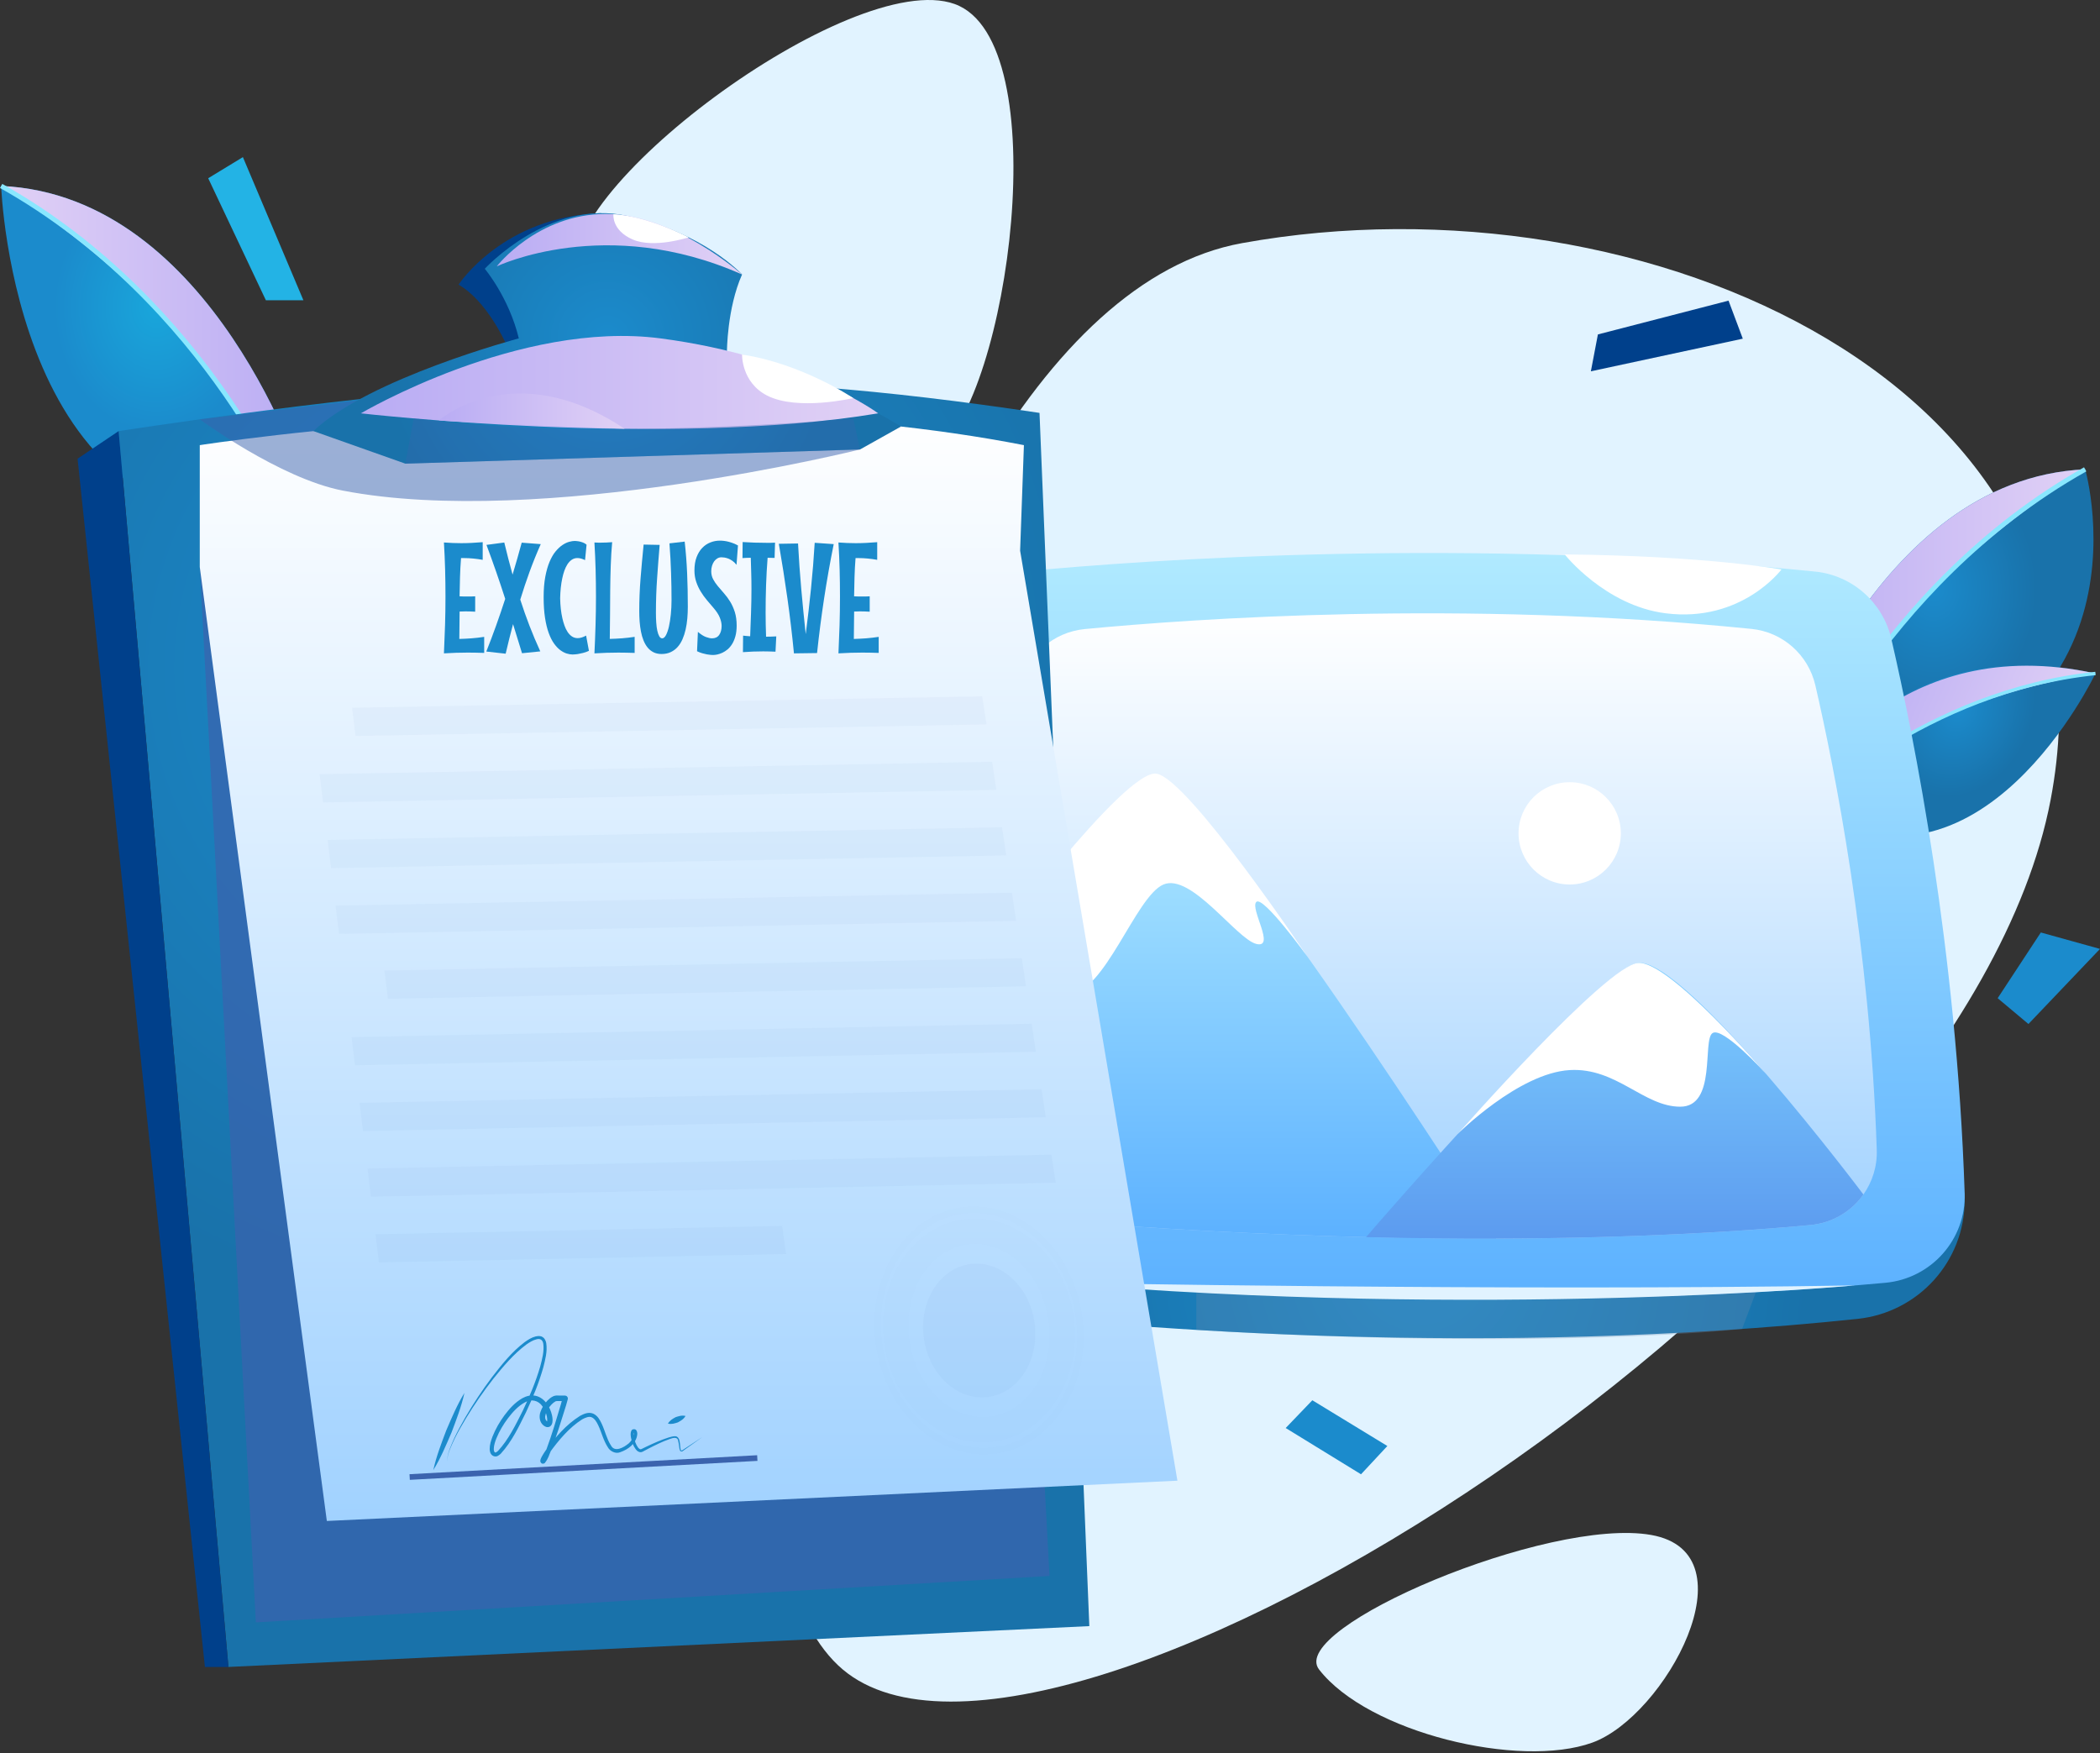 <svg fill="none" height="253" viewBox="0 0 303 253" width="303" xmlns="http://www.w3.org/2000/svg" xmlns:xlink="http://www.w3.org/1999/xlink"><rect x="0" y="0" width="303" height="253" fill="#333333" stroke="none"/><linearGradient id="a"><stop offset="0" stop-color="#1b8bcc"/><stop offset="1" stop-color="#1972aa"/></linearGradient><radialGradient id="b" cx="0" cy="0" gradientTransform="matrix(14.775 0 0 18.086 279.031 85.02)" gradientUnits="userSpaceOnUse" r="1" xlink:href="#a"/><linearGradient id="c"><stop offset="0" stop-color="#b9acf4"/><stop offset="1" stop-color="#e1d1f5"/></linearGradient><linearGradient id="d" gradientUnits="userSpaceOnUse" x1="257.036" x2="300.862" xlink:href="#c" y1="91.536" y2="91.536"/><radialGradient id="e" cx="0" cy="0" gradientTransform="matrix(9.753 4.221 -5.167 11.938 282.583 102.345)" gradientUnits="userSpaceOnUse" r="1" xlink:href="#a"/><linearGradient id="f" gradientUnits="userSpaceOnUse" x1="266.515" x2="295.524" xlink:href="#c" y1="100.389" y2="112.943"/><radialGradient id="g" cx="0" cy="0" gradientTransform="matrix(-14.734 0 0 -18.036 22.582 44.315)" gradientUnits="userSpaceOnUse" r="1"><stop offset="0" stop-color="#19a6db"/><stop offset="1" stop-color="#1b8bcc"/></radialGradient><linearGradient id="h" gradientUnits="userSpaceOnUse" x1="43.991" x2=".166" xlink:href="#c" y1="50.644" y2="50.644"/><radialGradient id="i" cx="205.054" cy="182.08" gradientUnits="userSpaceOnUse" r="55.993" xlink:href="#a"/><linearGradient id="j"><stop offset="0" stop-color="#5cb1ff"/><stop offset="1" stop-color="#b0eaff"/></linearGradient><linearGradient id="k" gradientUnits="userSpaceOnUse" x1="205.054" x2="205.054" xlink:href="#j" y1="187.41" y2="79.794"/><linearGradient id="l"><stop offset="0" stop-color="#a1d2ff"/><stop offset="1" stop-color="#fff"/></linearGradient><linearGradient id="m" gradientUnits="userSpaceOnUse" x1="205.054" x2="205.054" xlink:href="#l" y1="178.719" y2="88.496"/><linearGradient id="n" gradientUnits="userSpaceOnUse" x1="177.599" x2="177.599" xlink:href="#j" y1="178.718" y2="112.865"/><linearGradient id="o" gradientUnits="userSpaceOnUse" x1="232.986" x2="232.986" y1="178.717" y2="138.928"><stop offset="0" stop-color="#5c9bef"/><stop offset="1" stop-color="#7ecfff"/></linearGradient><radialGradient id="p" cx="0" cy="0" gradientTransform="matrix(94.842 0 0 93.847 72.377 96.16)" gradientUnits="userSpaceOnUse" r="1" xlink:href="#a"/><linearGradient id="q" gradientUnits="userSpaceOnUse" x1="99.357" x2="99.357" xlink:href="#l" y1="219.462" y2="59.641"/><radialGradient id="r" cx="87.612" cy="48.829" gradientUnits="userSpaceOnUse" r="32.586" xlink:href="#a"/><linearGradient id="s" gradientUnits="userSpaceOnUse" x1="52.067" x2="126.71" xlink:href="#c" y1="55.187" y2="55.187"/><linearGradient id="t" gradientUnits="userSpaceOnUse" x1="71.672" x2="107.068" xlink:href="#c" y1="35.24" y2="35.24"/><linearGradient id="u" gradientUnits="userSpaceOnUse" x1="63.326" x2="90.127" xlink:href="#c" y1="59.324" y2="59.324"/><path d="m295.872 115.424c11.395-59.719-58.442-90.875-116.664-80.342-58.221 10.53-87.578 180.537-57.614 205.808 29.963 25.267 161.372-57.843 174.278-125.466z" fill="#e1f3ff"/><path d="m190.319 240.89c-4.633-5.981 33.093-22.042 47.934-19.405 14.844 2.638 1.984 26.168-8.508 29.961-10.495 3.795-32.357-1.432-39.426-10.556z" fill="#e1f3ff"/><path d="m83.211 40.372c-4.633-12.084 39.684-45.126 54.525-39.795 14.841 5.331 7.8 56.84-2.692 64.504-10.492 7.666-44.762-6.272-51.833-24.709z" fill="#e1f3ff"/><path d="m258.6 115.35-.15-.094c-.42-.339-1.626-1.558-1.384-4.579 0 0 13.096-41.599 43.796-42.956 0 0 12.352 42.89-42.262 47.629z" fill="url(#b)"/><path d="m300.862 67.721c-33.69 21.113-42.262 47.626-42.262 47.626l-.15-.093c-.42-.339-1.626-1.559-1.384-4.58.003.003 13.096-41.596 43.796-42.953z" fill="url(#d)"/><path d="m258.916 115.473-.633-.248c.122-.306 12.365-30.899 42.414-47.797l.332.587c-29.832 16.782-41.994 47.153-42.113 47.459z" fill="#89e7ff"/><path d="m260.728 116.597-.071-.107c-.18-.344-.628-1.495.397-3.425 0 0 12.347-22.414 41.29-15.887 0 0-16.678 35.183-41.616 19.419z" fill="url(#e)"/><path d="m302.345 97.179c-28.35 4.321-41.617 19.418-41.617 19.418l-.071-.106c-.18-.344-.628-1.496.397-3.426 0 0 12.825-22.174 41.291-15.886z" fill="url(#f)"/><path d="m260.9 116.769-.347-.347c.167-.167 17.032-16.911 41.766-19.486l.051.483c-24.559 2.563-41.303 19.183-41.47 19.35z" fill="#89e7ff"/><path d="m42.429 74.456.149-.094c.42-.339 1.627-1.556 1.381-4.579 0 0-13.093-41.597-43.793-42.953 0 0 1.847 53.954 42.262 47.626z" fill="url(#g)"/><path d="m.167 26.83c33.69 21.111 42.262 47.623 42.262 47.623l.149-.094c.42-.339 1.627-1.556 1.381-4.579 0 .003-13.096-41.594-43.793-42.95z" fill="url(#h)"/><path d="m42.115 74.577c-.119-.304-12.281-30.677-42.115-47.454l.331-.587c30.05 16.896 42.292 47.489 42.414 47.795z" fill="#89e7ff"/><path d="m126.635 171.07v2.571c0 7.967 5.986 14.654 13.905 15.534 23.644 2.632 74.311 6.703 127.467 1.131 8.78-.921 15.464-8.283 15.464-17.11v-1.03z" fill="url(#i)"/><path d="m126.635 171.071c.529-17.083 2.459-49.718 9.432-78.913 1.258-5.263 5.708-9.141 11.092-9.655 18.738-1.789 64.883-5.06 114.733-.03 5.364.541 9.781 4.45 10.998 9.703 3.322 14.356 9.417 44.886 10.584 79.991.22 6.649-4.808 12.313-11.436 12.928-20.345 1.885-66.721 4.562-133.818-1.068-6.692-.559-11.792-6.246-11.585-12.956z" fill="url(#k)"/><path d="m270.79 165.928c.081 2.383-.648 4.615-1.928 6.434-1.725 2.431-4.475 4.111-7.656 4.405-9.1.845-24.438 1.89-45.318 1.95-5.839.013-12.096-.048-18.781-.212-14.186-.339-30.264-1.126-48.079-2.629-5.614-.47-9.89-5.237-9.712-10.864.199-6.318.609-15.208 1.538-25.247l.013-.097c1.151-12.657 3.101-27.185 6.352-40.809 1.058-4.415 4.78-7.656 9.301-8.091 15.702-1.503 54.386-4.24 96.185-.023 4.496.445 8.198 3.722 9.22 8.127 2.783 12.036 7.891 37.637 8.865 67.057z" fill="url(#m)"/><path d="m215.888 178.717c-5.839.012-12.096-.048-18.781-.213-14.186-.339-30.264-1.126-48.079-2.629-5.614-.47-9.89-5.237-9.712-10.864.199-6.317.609-15.208 1.538-25.247l.013-.096s20.632-26.801 26.211-26.801c6.753-.003 46.93 62.97 48.81 65.85z" fill="url(#n)"/><path d="m268.865 172.36c-1.725 2.432-4.476 4.112-7.656 4.405-9.1.845-24.438 1.89-45.318 1.951-5.84.013-12.097-.048-18.781-.213.87-1.067 33.812-39.036 39.262-39.565 6.869-.683 32.493 33.422 32.493 33.422z" fill="url(#o)"/><path d="m226.484 127.625c4.076 0 7.38-3.305 7.38-7.381s-3.304-7.38-7.38-7.38-7.38 3.304-7.38 7.38 3.304 7.381 7.38 7.381z" fill="#fff"/><path d="m172.616 191.896v-5.571s28.228 2.464 80.782 0l-2.036 5.429c0-.002-27.702 3.186-78.746.142z" fill="#6a8bae" opacity=".3"/><path d="m225.763 79.998s5.832 7.39 14.571 8.496c10.963 1.384 16.706-6.325 16.706-6.325s-10.892-1.973-31.277-2.171z" fill="#fff"/><path d="m210.306 163.64s8.81-8.809 16.18-9.237c6.758-.389 10.667 5.285 15.952 5.285s3.165-9.601 4.65-10.618c1.483-1.015 7.649 5.799 7.649 5.799s-13.817-16.221-18.368-15.927c-4.552.293-26.063 24.698-26.063 24.698z" fill="#fff"/><path d="m142.486 137.604s4.63-2.823 6.197-2.284c1.566.539 1.351 8.116 5.48 8.124 5.186.007 9.69-14.11 13.702-15.816 4.013-1.702 10.571 7.889 13.41 8.575 2.836.685-.979-5.144 0-6.067.979-.924 7.352 7.876 7.352 7.876s-17.138-25.589-21.741-26.374c-4.602-.784-24.4 25.966-24.4 25.966z" fill="#fff"/><path d="m151.789 185.075s65.202 1.247 115.851.402c-.002 0-53.144 4.923-115.851-.402z" fill="#e1f3ff"/><path d="m288.234 144.033 6.229-9.483 8.537 2.371-10.326 10.834z" fill="#1b8bcc"/><path d="m38.361 43.322-8.321-17.604 5.007-3.046 8.729 20.65z" fill="#23b3e5"/><path d="m230.554 48.255 18.849-4.875 2.057 5.488-21.92 4.708z" fill="#00408b"/><path d="m185.506 206.052 10.869 6.677 3.8-4.081-10.823-6.601z" fill="#1b8bcc"/><path d="m72.896 49.387s-2.677-5.994-6.735-8.314c0 0 6.414-9.857 20.572-10.315l1.776 17.718z" fill="#00408b"/><path d="m32.961 240.528-15.846-178.326c59.097-8.848 87.629-9.404 132.871-2.624l7.188 175.058z" fill="url(#p)"/><path d="m28.826 81.816 8.091 152.279 114.51-6.697-8.141-151.993z" fill="#3b63ae" opacity=".7"/><path d="m17.116 62.204-5.923 3.982 18.373 174.344h3.395z" fill="#00408b"/><path d="m28.826 64.23s65.893-10.325 118.91 0l-.547 15.231 22.695 134.19-122.726 5.814-18.335-137.646v-17.589z" fill="url(#q)"/><path d="m124.091 64.854s-45.959 11.464-74.619 5.938c-9.121-1.758-20.648-10.287-20.648-10.287l26.993-3.221z" fill="#3b63ae" opacity=".5"/><g fill="#1b8bcc"><path d="m68.565 88.263c-.228-.015-.463-.025-.698-.033s-.473-.013-.708-.013c-.134 0-.271.005-.415.013-.144.008-.286.01-.428.01l-.043 3.954c.605-.015 1.194-.046 1.766-.089s1.179-.114 1.822-.21v2.315c-.415-.015-.815-.025-1.202-.033-.387-.007-.774-.013-1.159-.013-.577 0-1.146.01-1.705.028-.562.02-1.141.048-1.741.083.066-1.374.119-2.735.16-4.081.041-1.349.061-2.71.061-4.083 0-1.316-.015-2.619-.051-3.917s-.091-2.601-.172-3.917c.87.066 1.703.099 2.492.099.501 0 1.002-.013 1.5-.038.498-.028 1.032-.061 1.602-.106v2.548c-.458-.081-.911-.144-1.359-.187-.448-.043-.893-.066-1.333-.066h-.433c-.073.923-.124 1.844-.149 2.76-.025.913-.048 1.837-.061 2.758.192.015.387.023.582.023h.605.521c.177 0 .359-.008.544-.023v2.216z"/><path d="m78.024 78.513c-.582 1.308-1.116 2.626-1.601 3.954-.483 1.328-.936 2.682-1.356 4.056.415 1.285.858 2.545 1.333 3.777.476 1.232.997 2.464 1.556 3.689l-2.636.266-1.295-4.2c-.192.708-.374 1.419-.549 2.128-.175.709-.347 1.425-.516 2.14l-2.793-.311c.501-1.262.977-2.52 1.424-3.772.448-1.25.88-2.527 1.303-3.828-.422-1.316-.855-2.614-1.303-3.899-.448-1.285-.913-2.583-1.402-3.889l2.571-.344c.192.792.387 1.569.582 2.338.197.769.4 1.531.615 2.292.228-.761.453-1.523.67-2.28.218-.762.433-1.536.648-2.328z"/><path d="m84.975 93.911c-.288.134-.572.235-.853.304-.281.071-.531.124-.751.159-.261.038-.511.058-.754.066-.266 0-.551-.048-.858-.144-.306-.096-.615-.263-.926-.493-.311-.23-.61-.549-.898-.951s-.541-.908-.764-1.52c-.223-.607-.4-1.336-.531-2.186-.132-.85-.2-1.842-.2-2.97s.079-2.115.238-2.958.367-1.564.62-2.166c.256-.6.541-1.098.863-1.485s.648-.693.982-.918c.334-.225.655-.38.969-.466s.584-.129.815-.129c.212.008.425.03.632.066.177.038.364.094.559.164.195.073.367.177.516.311l-.22 2.226c-.207-.104-.402-.177-.582-.228-.182-.048-.354-.071-.516-.071-.311 0-.584.083-.825.25-.24.165-.448.385-.622.66-.172.271-.321.582-.443.931-.121.347-.22.701-.293 1.063-.185.85-.288 1.817-.311 2.902.023 1.078.129 2.039.321 2.882.081.362.182.713.306 1.058.121.344.271.65.448.918.177.268.385.486.627.648.24.162.519.245.837.245.347 0 .749-.121 1.207-.367z"/><path d="m91.576 94.211c-.415-.015-.815-.025-1.202-.033-.387-.007-.774-.013-1.159-.013-.577 0-1.146.01-1.705.028-.562.02-1.141.048-1.741.083.066-1.374.119-2.735.159-4.081.041-1.349.061-2.71.061-4.083 0-1.316-.015-2.619-.051-3.917s-.091-2.601-.172-3.917c.073.007.159.01.256.01.081.008.182.013.298.013h.4c.235 0 .493-.005.769-.018.278-.01.557-.028.838-.051-.096 1.063-.165 2.181-.205 3.357-.041 1.174-.066 2.363-.078 3.56-.01 1.202-.018 2.396-.023 3.59-.005 1.194-.018 2.343-.038 3.451.605-.015 1.194-.045 1.766-.088s1.179-.114 1.822-.21v2.317z"/><path d="m98.789 78.147c.17 1.508.288 3.029.354 4.572.066 1.538.099 3.147.099 4.825 0 .569-.023 1.131-.071 1.688-.048.559-.129 1.091-.243 1.597-.114.506-.266.977-.455 1.409-.187.43-.422.802-.703 1.116-.281.316-.615.564-.999.744-.382.18-.822.271-1.318.271-.443 0-.83-.084-1.161-.25-.331-.167-.617-.395-.853-.686-.235-.291-.433-.635-.592-1.03s-.281-.822-.369-1.285c-.088-.463-.152-.944-.19-1.445-.038-.503-.053-1.01-.053-1.52 0-1.536.061-3.094.187-4.671.127-1.576.273-3.211.443-4.903l2.315.046c-.134 1.589-.258 3.19-.369 4.807-.114 1.619-.172 3.284-.172 4.997 0 .496.015.964.046 1.409.028.443.081.832.154 1.169s.167.602.283.802c.114.2.256.299.425.299.2 0 .382-.157.549-.473.164-.314.306-.726.423-1.24.114-.514.205-1.098.271-1.756.066-.658.101-1.323.101-2.004 0-.65-.005-1.306-.015-1.961s-.028-1.323-.051-1.999c-.023-.678-.053-1.366-.088-2.072-.038-.703-.086-1.437-.144-2.199z"/><path d="m106.291 90.269c0 .582-.061 1.095-.183 1.533-.121.44-.28.815-.475 1.128s-.415.574-.658.777c-.245.202-.493.364-.749.481-.255.116-.498.2-.731.251-.233.048-.433.071-.602.071-.089 0-.21-.005-.367-.018-.157-.01-.332-.035-.531-.071-.2-.038-.42-.089-.661-.159-.24-.068-.493-.167-.759-.293l.122-2.793c.435.369.824.617 1.169.744.344.127.632.187.87.187.458 0 .802-.164 1.035-.498.232-.331.349-.764.349-1.295 0-.357-.086-.754-.261-1.192-.172-.44-.481-.913-.926-1.425-.303-.354-.617-.724-.941-1.108-.324-.385-.62-.792-.885-1.23-.266-.435-.484-.903-.653-1.407-.17-.503-.256-1.045-.256-1.629 0-.739.101-1.379.306-1.918.203-.539.476-.987.815-1.341s.729-.617 1.169-.792.898-.263 1.379-.263c.42 0 .85.056 1.29.172.44.114.881.288 1.323.526l-.21 2.793c-.192-.245-.394-.438-.604-.582s-.415-.253-.61-.326c-.197-.073-.377-.121-.544-.144-.165-.023-.304-.035-.415-.035-.213 0-.412.053-.592.159-.18.109-.337.253-.466.433-.129.182-.23.395-.306.643-.076.248-.111.509-.111.782 0 .422.091.802.271 1.141.179.342.407.678.683 1.007.273.334.567.675.88 1.025.314.352.608.746.881 1.187.273.44.501.941.683 1.508.179.569.271 1.227.271 1.974z"/><path d="m111.894 94.034c-.296-.015-.589-.025-.885-.033s-.593-.013-.889-.013c-.485 0-.974.01-1.462.028-.488.02-.977.048-1.462.083l.022-2.381c.17.023.34.041.509.051.17.013.339.025.511.04.046-1.143.086-2.282.127-3.418.04-1.136.06-2.269.06-3.408 0-.762-.01-1.513-.033-2.257-.022-.741-.045-1.49-.065-2.244-.193 0-.387.005-.587.013-.2.007-.403.018-.61.033l.023-2.315c.569.038 1.138.063 1.705.084.569.018 1.141.028 1.718.028h.62c.207 0 .417-.008.632-.023l-.065 2.204c-.17 0-.34-.003-.504-.01-.167-.008-.334-.013-.503-.013-.104 1.328-.178 2.651-.223 3.959-.046 1.313-.066 2.631-.066 3.96 0 1.161.023 2.315.066 3.469.235 0 .478-.005.726-.013.248-.007.496-.018.746-.033z"/><path d="m120.294 78.512c-.531 2.636-.996 5.258-1.391 7.861-.395 2.601-.734 5.222-1.012 7.858l-3.335.045c-.258-2.659-.571-5.301-.941-7.922-.369-2.621-.784-5.252-1.24-7.889l2.771-.046c.116 2.216.273 4.405.465 6.571.193 2.163.408 4.337.643 6.515.288-2.201.541-4.397.764-6.588.223-2.188.4-4.387.531-6.596z"/><path d="m125.488 88.263c-.227-.015-.463-.025-.698-.033s-.473-.013-.708-.013c-.134 0-.271.005-.415.013s-.286.01-.428.01l-.043 3.954c.605-.015 1.194-.046 1.766-.089s1.179-.114 1.822-.21v2.315c-.415-.015-.815-.025-1.202-.033-.387-.007-.774-.013-1.159-.013-.577 0-1.146.01-1.705.028-.562.02-1.141.048-1.741.083.066-1.374.119-2.735.16-4.081.04-1.349.06-2.71.06-4.083 0-1.316-.015-2.619-.05-3.917-.036-1.298-.091-2.601-.172-3.917.87.066 1.703.099 2.492.099.501 0 1.002-.013 1.5-.038.499-.028 1.033-.061 1.602-.106v2.548c-.458-.081-.911-.144-1.359-.187s-.893-.066-1.333-.066h-.433c-.073.923-.124 1.844-.149 2.76-.025.913-.048 1.837-.061 2.758.192.015.387.023.582.023h.605.521c.177 0 .359-.008.544-.023v2.216z"/></g><path d="m45.22 62.203 13.265 4.698 65.61-2.049 5.91-3.309s-13.118-8.152-25.119-10.748c0 0 0-6.277 2.184-11.191 0 0-5.452-6.016-16.648-8.468-11.195-2.452-20.476 7.646-20.476 7.646s3.474 4.111 4.913 10.042c0 .005-21.645 5.769-29.64 13.379z" fill="url(#r)"/><path d="m52.068 59.641s44.218 5.078 74.642 0c0 0-10.971-8.124-31.381-10.811-20.407-2.689-43.261 10.811-43.261 10.811z" fill="url(#s)"/><path d="m71.673 38.437s15.742-7.565 35.396 1.171c0 0-9.759-8.736-19.654-8.736-9.895 0-15.742 7.565-15.742 7.565z" fill="url(#t)"/><path d="m107.067 51.157s-.109 4.015 3.616 5.92c4.407 2.252 12.432.364 12.432.364s-7.38-4.972-16.048-6.285z" fill="#fff"/><path d="m63.325 60.667s10.715-9.513 26.801 1.207c.003 0-22.262-.832-26.801-1.207z" fill="url(#u)"/><g fill="#3b63ae" opacity=".2"><path d="m142.331 104.524-91.029 1.667-.498-4.065 90.915-1.65z" opacity=".2"/><path d="m143.758 113.975-97.142 1.806-.493-4.065 97.023-1.792z" opacity=".2"/><path d="m145.185 123.42-97.417 1.845-.493-4.066 97.299-1.829z" opacity=".2"/><path d="m146.61 132.866-97.691 1.883-.493-4.066 97.574-1.865z" opacity=".2"/><path d="m148.036 142.315-92.061 1.798-.501-4.063 91.952-1.786z" opacity=".2"/><path d="m149.463 151.763-98.242 1.95-.493-4.065 98.126-1.933z" opacity=".2"/><path d="m150.89 161.214-98.52 1.983-.491-4.066 98.399-1.968z" opacity=".2"/><path d="m152.317 170.659-98.796 2.019-.491-4.066 98.675-2.004z" opacity=".2"/><path d="m113.413 180.943-58.738 1.219-.493-4.063 58.667-1.21z" opacity=".2"/></g><path d="m109.291 210.794-.045-.816-50.159 2.737.045.816z" fill="#3b63ae"/><g fill="#3b63ae" opacity=".2"><path d="m141.951 209.846c-3.39 0-6.712-1.348-9.505-3.891-3.256-2.963-5.407-7.198-6.062-11.924-1.356-9.787 4.215-18.675 12.415-19.813 8.177-1.113 15.972 5.905 17.328 15.696 1.354 9.789-4.215 18.677-12.415 19.811-.587.083-1.174.121-1.761.121zm-1.411-34.839c-.537 0-1.076.036-1.62.112-7.704 1.067-12.926 9.497-11.64 18.79.625 4.516 2.676 8.557 5.773 11.378 3.074 2.796 6.816 4.061 10.533 3.54 7.704-1.066 12.926-9.493 11.641-18.789-1.194-8.64-7.601-15.031-14.687-15.031z" opacity=".04"/><path d="m141.817 208.104c-3.142 0-6.206-1.238-8.772-3.575-2.922-2.662-4.855-6.449-5.437-10.665-.582-4.22.248-8.389 2.338-11.744 2.158-3.461 5.387-5.647 9.093-6.163 3.714-.519 7.413.716 10.427 3.458 2.922 2.662 4.855 6.449 5.437 10.667 1.222 8.83-3.904 16.863-11.431 17.905-.552.079-1.103.117-1.655.117zm-1.143-28.633c-.38 0-.759.025-1.139.078-2.624.362-4.936 1.954-6.515 4.486-1.642 2.636-2.29 5.951-1.824 9.331.468 3.378 1.991 6.388 4.288 8.481 2.207 2.006 4.861 2.925 7.489 2.55 5.546-.769 9.286-6.965 8.337-13.814-.468-3.38-1.991-6.393-4.289-8.486-1.884-1.715-4.103-2.626-6.347-2.626z" opacity=".04"/><path d="m142.612 201.566c4.412-.61 7.395-5.395 6.663-10.686-.732-5.292-4.902-9.087-9.313-8.477s-7.394 5.394-6.662 10.686 4.901 9.087 9.312 8.477z" opacity=".2"/></g><path d="m64.519 210.875c-.005-1.164.544-2.239.994-3.286.491-1.045 1.042-2.06 1.619-3.059 1.161-1.996 2.436-3.929 3.825-5.776 1.412-1.824 2.851-3.664 4.734-5.088.481-.342.984-.676 1.599-.83.301-.056.668-.127 1.002.091.337.207.458.567.524.868.182 1.245-.144 2.383-.425 3.511-.633 2.245-1.521 4.388-2.502 6.485-1.04 2.075-1.999 4.177-3.641 5.974-.205.159-.544.556-1.078.321-.435-.213-.509-.686-.516-.992 0-.663.195-1.232.402-1.791.435-1.108 1.03-2.131 1.728-3.082.709-.939 1.498-1.849 2.591-2.472.539-.301 1.227-.498 1.905-.346.681.144 1.227.597 1.602 1.108.38.513.627 1.095.766 1.71.066.311.109.63.056 1.002-.045.175-.066.448-.425.65-.405.145-.64-.053-.792-.141-.683-.476-.729-1.425-.501-2.012.21-.625.554-1.156.992-1.617.225-.227.466-.44.799-.607.129-.083.471-.149.59-.131l.433.002.433.003.215.002h.053.025c.043.021-.084-.05.207.056.301.218.172.516.195.43l-.007.038-.015.068-.24.853-1.045 3.312c-.364 1.098-.739 2.191-1.159 3.276-.258.57-.329 1.027-.85 1.69-.058.033-.01.038-.157.086-.129.033-.266.018-.347-.063-.21-.228-.127-.291-.144-.4.023-.124.056-.212.088-.288.066-.157.142-.289.218-.42.152-.263.316-.506.483-.749 1.394-1.877 2.897-3.684 4.946-4.966.514-.264 1.169-.608 1.893-.319.67.313.966.921 1.222 1.447.498 1.073.744 2.239 1.333 3.132.534 1.045 1.796.354 2.591-.298.382-.36.693-.84.739-1.324.018-.119-.013-.235-.033-.273-.015-.002.063.005.038.008-.063.121-.053.445-.007.695.091.529.278 1.086.582 1.496.162.205.334.319.476.238l.782-.38c1.047-.491 2.103-.971 3.218-1.318.286-.073.557-.165.888-.162.392.008.577.402.625.673.066.293.081.584.111.87.03.251.053.683.309.468l2.889-1.902-2.818 2.009c-.099.141-.422.081-.44-.117-.051-.149-.076-.293-.094-.437-.041-.289-.066-.577-.139-.843-.081-.686-.719-.503-1.25-.314-1.073.377-2.107.893-3.127 1.42l-.759.402c-.417.225-.832-.106-.994-.339-.387-.514-.574-1.085-.691-1.683-.035-.308-.121-.594.056-1.004.099-.263.6-.306.731-.03.121.207.129.392.117.561-.058.676-.43 1.217-.868 1.65-.458.422-1.002.716-1.579.916-.648.293-1.475-.137-1.774-.673-.688-1.045-.921-2.194-1.407-3.203-.23-.494-.534-.984-.941-1.154-.39-.18-.918.046-1.387.301-1.867 1.182-3.388 3.006-4.703 4.825-.159.233-.316.468-.45.703-.066.119-.129.241-.177.349-.023.056-.038.104-.043.124-.013-.043.051-.022-.096-.199-.139-.132-.39.002-.319-.023.177-.258.448-.929.63-1.422.4-1.068.757-2.161 1.106-3.256l.997-3.299.218-.815.007-.036.003-.017c.028-.104-.104.177.197.374.298.079.147.02.17.041h-.025-.053l-.215.002-.433.003c-.319.01-.577-.026-.676.058-.182.094-.382.263-.559.448-.678.701-1.285 1.978-.615 2.434.078.065.132.033.008.065-.094.066-.02.026-.013-.073.03-.197.01-.465-.043-.713-.106-.509-.316-1.015-.617-1.432-.582-.891-1.655-1.142-2.581-.582-.934.508-1.718 1.363-2.396 2.249-.675.895-1.262 1.88-1.682 2.912-.205.514-.38 1.06-.382 1.556.003.245.063.448.185.486.028.076.24-.046.435-.226 1.495-1.606 2.538-3.752 3.557-5.778.989-2.067 1.882-4.192 2.52-6.386.288-1.085.595-2.244.443-3.299-.084-.549-.45-.787-.994-.625-.511.124-.997.43-1.452.749-1.817 1.353-3.319 3.14-4.749 4.926-1.419 1.809-2.73 3.706-3.929 5.672-.597.984-1.169 1.984-1.677 3.016-.473 1.04-1.045 2.097-1.065 3.256z" fill="#1b8bcc"/><path d="m96.372 205.418c.288-.494.701-.699 1.105-.929.443-.141.873-.306 1.432-.177-.286.496-.701.698-1.106.929-.443.139-.873.303-1.432.177z" fill="#1b8bcc"/><path d="m67.009 200.989c-.433 1.981-1.161 3.848-1.865 5.721-.792 1.839-1.558 3.686-2.624 5.414.43-1.981 1.159-3.846 1.865-5.72.792-1.837 1.561-3.684 2.624-5.415z" fill="#1b8bcc"/><path d="m59.686 60.375-1.204 6.527 65.609-2.049-.976-4.481c0 .003-36.84 3.438-63.429.003z" fill="#3b63ae" opacity=".3"/><path d="m88.509 30.911s-.291 2.31 2.78 3.646 8.071-.311 8.071-.311-5.905-3.094-10.851-3.335z" fill="#fff"/></svg>